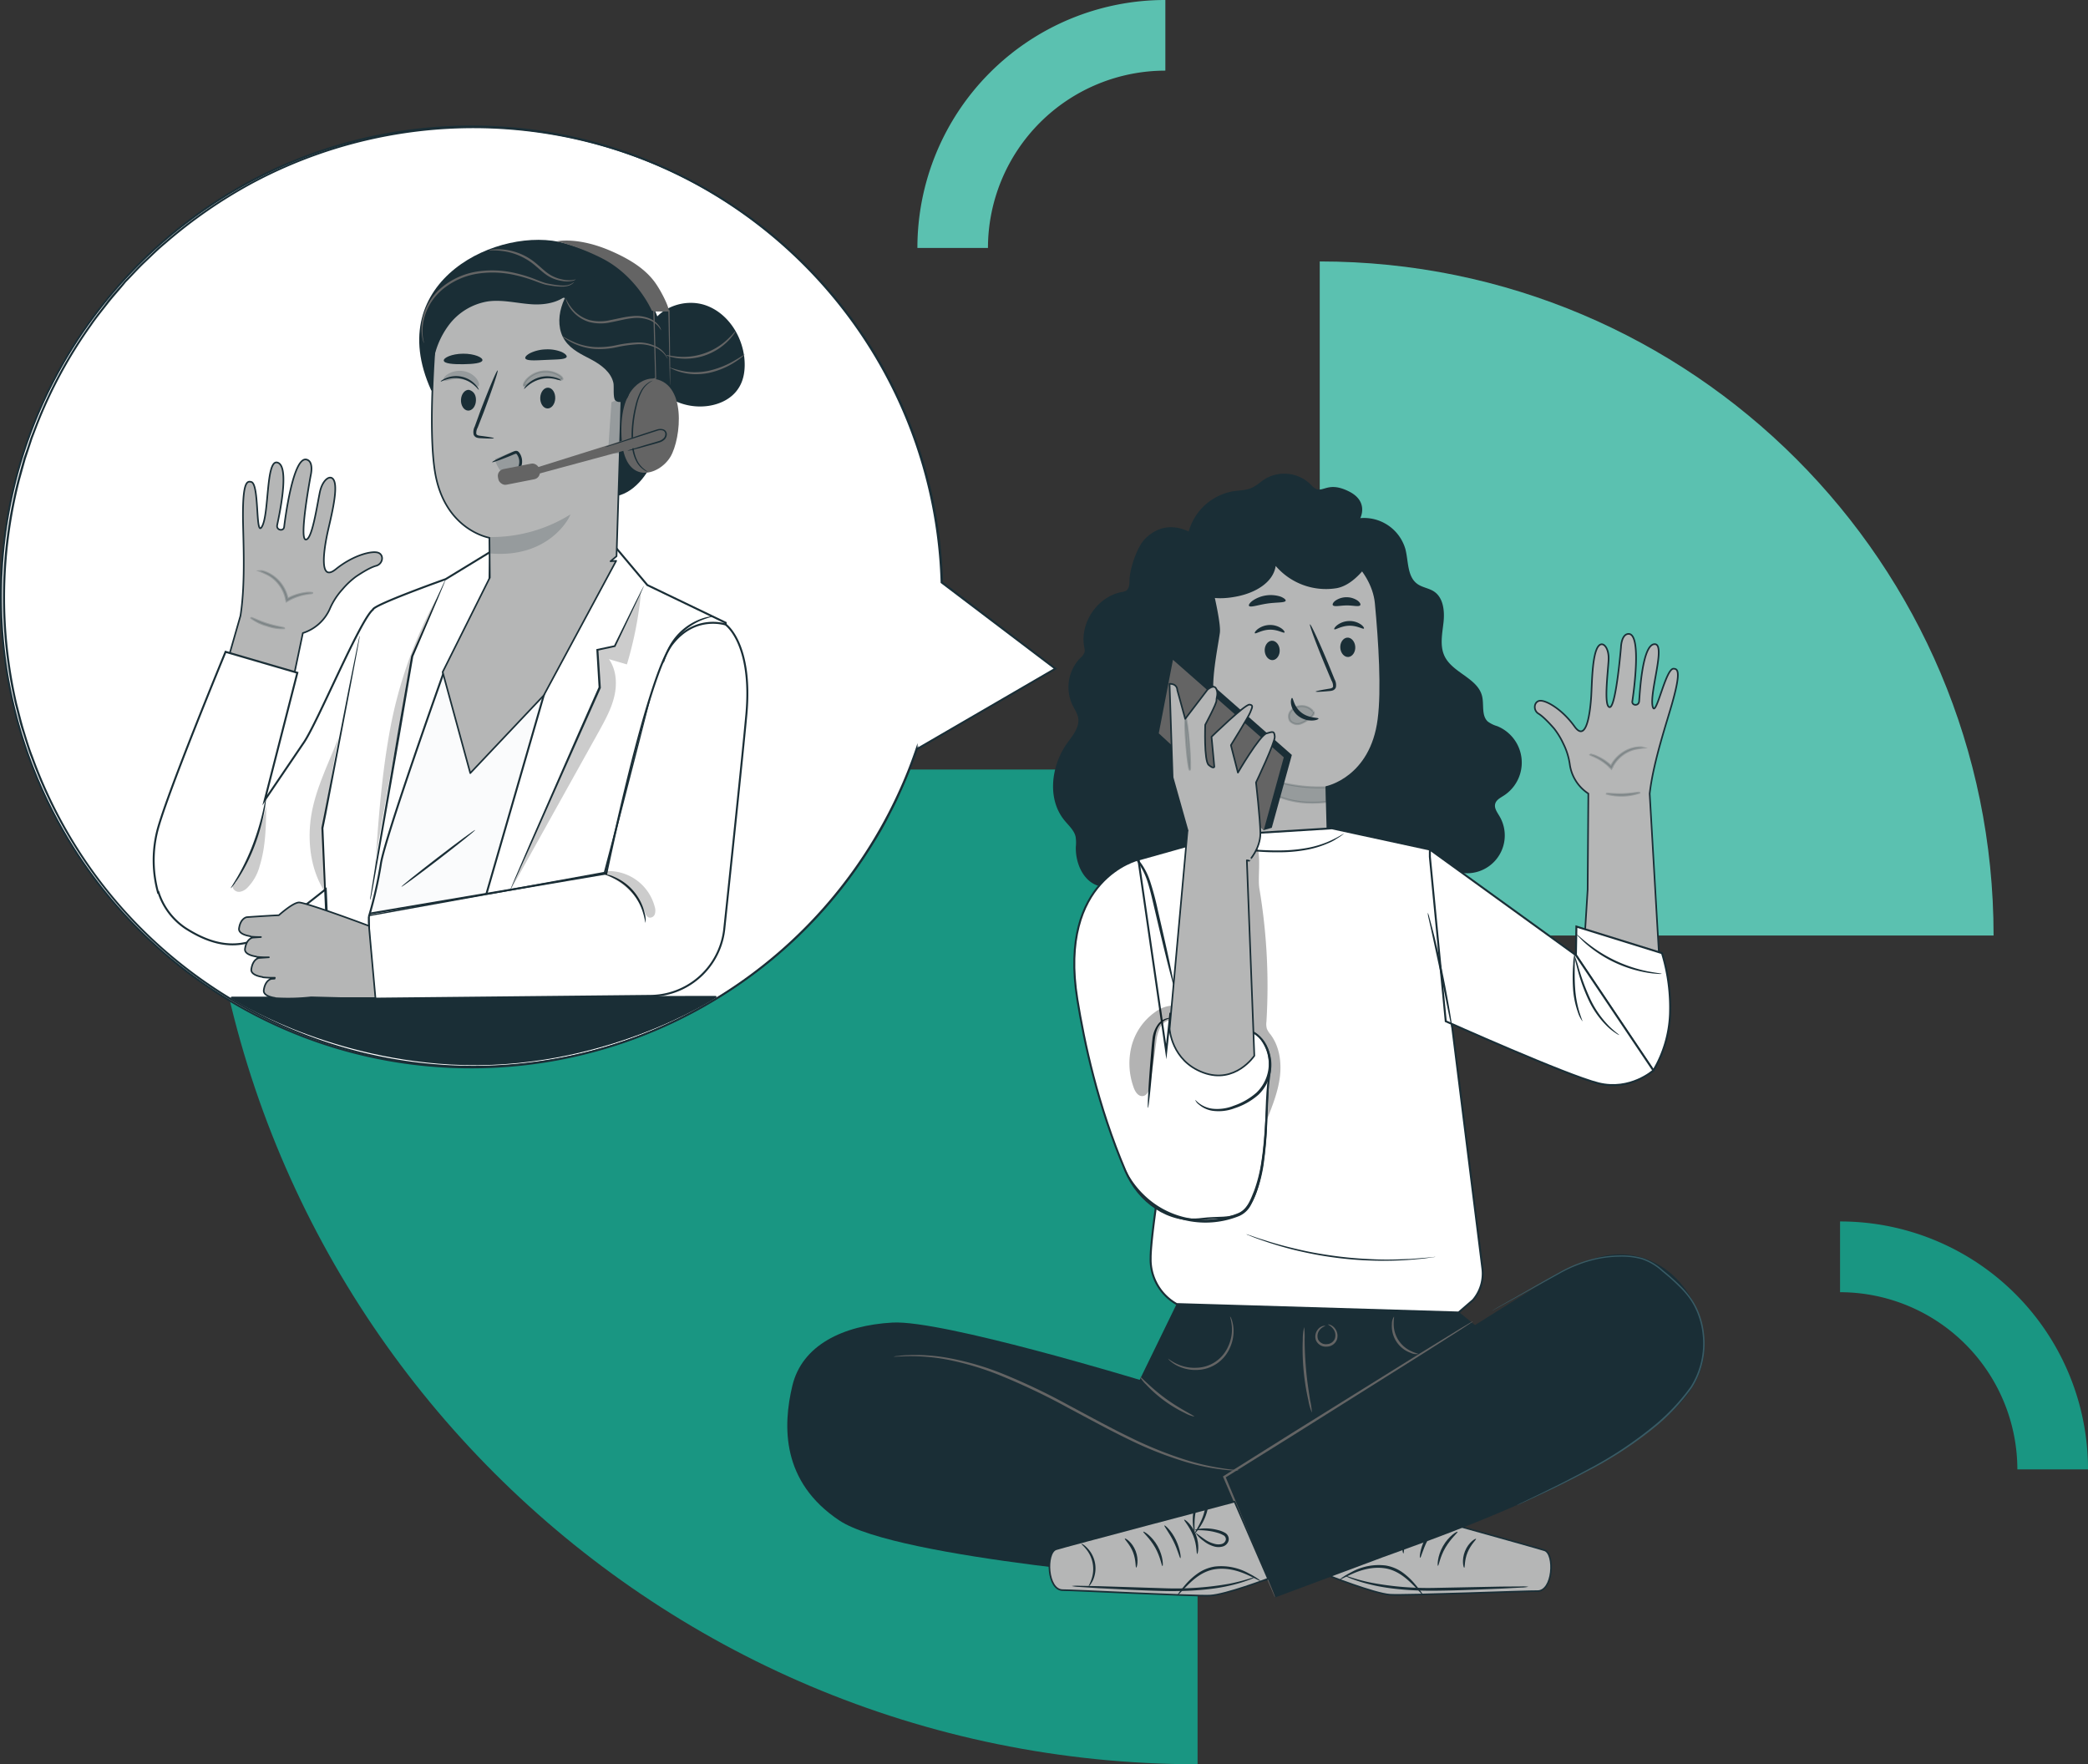 <svg xmlns="http://www.w3.org/2000/svg" id="Layer_1" data-name="Layer 1" viewBox="0 0 1080.5 912.95"><rect x="0" y="0" width="1080.5" height="912.95" fill="#333333" stroke="none"/><defs><style>.cls-1{fill:#5bc1b0;}.cls-2{fill:#199682;}.cls-3{fill:#b5b6b6;stroke-width:0.83px;}.cls-11,.cls-14,.cls-3,.cls-4,.cls-8{stroke:#1a2e36;}.cls-11,.cls-3{stroke-linecap:round;stroke-linejoin:round;}.cls-11,.cls-14,.cls-4,.cls-5{fill:#1a2e36;}.cls-14,.cls-4,.cls-8{stroke-miterlimit:10;}.cls-11,.cls-14,.cls-4,.cls-8{stroke-width:1.01px;}.cls-13,.cls-4{opacity:0.2;}.cls-4{isolation:isolate;}.cls-6{fill:#646464;}.cls-7{fill:#385b65;}.cls-8{fill:#fff;}.cls-9{opacity:0.3;}.cls-10{fill:#010101;}.cls-12{fill:#fafbfc;}</style></defs><path class="cls-1" d="M474.24,211.83A128.22,128.22,0,0,1,602.37,83.53h.18v36.55a91.85,91.85,0,0,0-91.8,91.75Z" transform="translate(0.5 -83.53)"></path><path class="cls-2" d="M619.22,996.47C334.9,996.47,104.48,766,104.48,481.74H619.22Z" transform="translate(0.5 -83.53)"></path><path class="cls-1" d="M682.44,218.82c192.58,0,348.7,156.17,348.7,348.8H682.44Z" transform="translate(0.5 -83.53)"></path><path class="cls-2" d="M951.7,715.59A128.21,128.21,0,0,1,1080,843.71v.18h-36.55A91.85,91.85,0,0,0,951.7,752.2Z" transform="translate(0.5 -83.53)"></path><path class="cls-3" d="M854.69,449c-1.64-7.09,6.73-31.58,1.32-32.13-6.89-.7-8,27.16-8.3,29.66s-3.85,2.14-3.52-.1c.5-3.23,5.08-34.74-1.87-34.88-3.85,0-4,7-4,7s-2.6,31.06-5.82,30.91-.93-17.81-.59-24.4c.32-6.31-2.91-9.92-5.18-7.26-3.41,4-3.4,20-3.82,26.3s-2.12,24.43-8.62,15.36-14.83-13.64-17.92-13.32-3.66,4.88-.75,6.67c2.41,1.45,5.74,5,8.14,7.76a39.82,39.82,0,0,1,4.69,7.7,34.8,34.8,0,0,1,3.42,11,21.63,21.63,0,0,0,9.57,14.91l-.36,49.76-1.54,24.62L858.26,582l-5.08-87.79c1.9-16.88,9.33-38.23,12-48.11,4.36-15.77,2.3-16.45.38-16.54C861.34,429.29,856.29,456,854.69,449Z" transform="translate(0.5 -83.53)"></path><path class="cls-4" d="M849.73,470.44a36.2,36.2,0,0,0-4.75.79,18,18,0,0,0-11.35,9.54l-.25.51-.38-.39a27.17,27.17,0,0,0-7.34-5.37c-2-1-3.37-1.45-3.32-1.54a11,11,0,0,1,3.54,1.08,24.32,24.32,0,0,1,7.69,5.26l-.62.11a17.55,17.55,0,0,1,1.94-3.22,18.72,18.72,0,0,1,5-4.48,17.37,17.37,0,0,1,5-2.06,14.82,14.82,0,0,1,3.57-.41A3.93,3.93,0,0,1,849.73,470.44Z" transform="translate(0.5 -83.53)"></path><path class="cls-4" d="M847.81,493.75a28.91,28.91,0,0,1-16.83.53c0-.23,3.8.35,8.43.19S847.75,493.5,847.81,493.75Z" transform="translate(0.5 -83.53)"></path><path class="cls-5" d="M613.66,363.93a29.08,29.08,0,0,1,23.82-26.16c3.3-.5,6.78-.46,9.83-1.83,2.5-1.12,4.5-3.09,6.82-4.56a19.44,19.44,0,0,1,24,3.25c5.55,6.14,7-3.05,19.47,3.22,10.37,5.2,5.82,13.79,5.82,13.79a22.31,22.31,0,0,1,23.34,16c1.64,6.32.88,14.22,6.19,18.05,2.57,1.86,6,2.18,8.62,3.92,4.91,3.26,5.56,10.17,4.92,16s-2,12.09.54,17.44c4.16,8.72,17.18,11.35,19.43,20.74,1.06,4.36-.43,9.94,2.91,13.08a15.45,15.45,0,0,0,4.9,2.41,20.35,20.35,0,0,1,3.34,36c-1.74,1.12-3.84,2.18-4.36,4.17-.63,2.23,1,4.36,2.17,6.37a19.56,19.56,0,0,1-26,27.29,30.62,30.62,0,0,1-16.91,15.54A18.63,18.63,0,0,1,722,549.69a21.34,21.34,0,0,1-7.65-4c-11-8.3-26.58-21.1-28.53-34.76" transform="translate(0.5 -83.53)"></path><path class="cls-3" d="M613.42,385.23l-.5-9.79,58.46-13.08c18.06-2.48,38.23,15.09,40,33.26,1.9,20.18,3.43,44.89,1.45,60.05-3.88,30.52-27,35.07-27,35.07l.8,30.13-67,2.9Z" transform="translate(0.5 -83.53)"></path><path class="cls-5" d="M700.82,418.14c.19,2.77-1.45,5.16-3.53,5.35s-4-1.9-4.21-4.66,1.45-5.16,3.53-5.35S700.62,415.38,700.82,418.14Z" transform="translate(0.5 -83.53)"></path><path class="cls-5" d="M705.31,408.77c-.46.52-3.49-1.57-7.67-1.45s-7.2,2.32-7.66,1.83c-.23-.22.23-1.15,1.54-2.17a10.66,10.66,0,0,1,6.1-2.09,10.31,10.31,0,0,1,6.12,1.77C705.08,407.62,705.5,408.54,705.31,408.77Z" transform="translate(0.5 -83.53)"></path><path class="cls-5" d="M661.71,419.76c.19,2.76-1.45,5.16-3.53,5.35s-4-1.91-4.21-4.67,1.45-5.16,3.53-5.35S661.52,417,661.71,419.76Z" transform="translate(0.5 -83.53)"></path><path class="cls-5" d="M664.2,410.82c-.47.52-3.49-1.57-7.68-1.45s-7.19,2.32-7.66,1.83c-.23-.22.24-1.15,1.54-2.17a10.69,10.69,0,0,1,6.11-2.09,10.33,10.33,0,0,1,6.12,1.77C664,409.69,664.43,410.66,664.2,410.82Z" transform="translate(0.5 -83.53)"></path><path class="cls-5" d="M680.34,441.4c0-.23,2.56-.77,6.76-1.46,1.06-.14,2.07-.39,2.23-1.11a5.51,5.51,0,0,0-.82-3.16l-3.36-8c-4.75-11.45-8.22-20.89-7.76-21.07s4.7,8.93,9.44,20.34l3.28,8.1a6.15,6.15,0,0,1,.68,4.18,2.67,2.67,0,0,1-1.71,1.62,7.37,7.37,0,0,1-1.8.3C683,441.54,680.37,441.64,680.34,441.4Z" transform="translate(0.5 -83.53)"></path><path class="cls-4" d="M685.82,490.88a80.34,80.34,0,0,1-42-9.6s10.9,20.93,42.14,17.18Z" transform="translate(0.5 -83.53)"></path><path class="cls-4" d="M678.89,451.54a7.54,7.54,0,0,0-6.84-2.58,6.84,6.84,0,0,0-4.68,2.7,4.35,4.35,0,0,0-.18,5,5.07,5.07,0,0,0,5.54,1.22,15.68,15.68,0,0,0,5.24-3.36,4.61,4.61,0,0,0,1.17-1.28,1.45,1.45,0,0,0,0-1.55" transform="translate(0.5 -83.53)"></path><path class="cls-5" d="M668.12,444.68c.68,0,.83,4.49,4.83,7.59s8.8,2.45,8.86,3.09c0,.28-1,.92-3.09,1a11.32,11.32,0,0,1-7.4-2.33,9.88,9.88,0,0,1-3.75-6.36C667.34,445.8,667.82,444.67,668.12,444.68Z" transform="translate(0.5 -83.53)"></path><path class="cls-5" d="M664.81,394.38c-.38,1.15-4.58.74-9.46,1.46s-8.83,2.2-9.51,1.2c-.3-.48.35-1.57,1.92-2.72a16.66,16.66,0,0,1,14.46-2.05C664,393,664.92,393.83,664.81,394.38Z" transform="translate(0.5 -83.53)"></path><path class="cls-5" d="M703.41,396.69c-.71,1-3.62.08-7.09.13s-6.38.85-7.1-.13c-.3-.48.12-1.45,1.38-2.38a10.26,10.26,0,0,1,11.43,0C703.28,395.25,703.71,396.23,703.41,396.69Z" transform="translate(0.5 -83.53)"></path><path class="cls-5" d="M716.47,358.47c-4.09,10.93-13.89,27.47-25.4,29.44a34.27,34.27,0,0,1-31.42-11.52c-1.34,8.72-10.68,13.78-19.32,15.62-6.1,1.31-12.57,1.69-18.47-.35s-11.09-6.83-12.32-13,6.78-21.66,12.86-23.12" transform="translate(0.5 -83.53)"></path><path class="cls-5" d="M633.18,519.85a23.88,23.88,0,0,1-16,22.41A16.94,16.94,0,0,1,585,551.18a20.21,20.21,0,0,0-2.83-5.55c-3.23-3.53-8.95-2.38-13.6-3.53-8.39-2.06-12.65-11.86-12.34-20.48a19.64,19.64,0,0,0-.12-5.08c-.75-3.41-3.63-5.82-5.81-8.54-9.07-11.08-6.86-28.29,1.45-39.93,2.78-3.88,6.35-8,5.73-12.73-.35-2.65-2-4.92-3.13-7.27a21.65,21.65,0,0,1,4.13-24,6.79,6.79,0,0,0,2.28-3.18,6.39,6.39,0,0,0-.19-2.5c-2.38-12.55,6.86-26.16,19.42-28.5a6.52,6.52,0,0,0,2.2-.66c1.87-1.15,1.74-3.84,1.84-6,.26-5.81,3.94-16.87,8.07-20.94,11.45-11.31,23.89-3.67,28.4,0,0,0,11.32,40.84,10.26,48.67s-5.35,27.48-2.49,36.07,7.83,26.16,4.87,34.34S633.18,519.85,633.18,519.85Z" transform="translate(0.5 -83.53)"></path><path class="cls-3" d="M706.74,860s88.52,24.51,92.08,25.76c5.33,1.87,4.43,21.42-3.87,21.12-3.92-.15-68,2.38-76.09,1.87s-32.53-10.17-32.53-10.17Z" transform="translate(0.5 -83.53)"></path><path class="cls-5" d="M743.61,893.82c.45,0,1-4.62,3.89-9.5s6.54-7.79,6.27-8.15-4.55,2.15-7.55,7.41S743.29,893.85,743.61,893.82Z" transform="translate(0.5 -83.53)"></path><path class="cls-5" d="M734.38,889.64c.44.07,1.34-4.11,3.69-8.72s5.15-7.86,4.83-8.17-3.71,2.6-6.15,7.5S734,889.61,734.38,889.64Z" transform="translate(0.5 -83.53)"></path><path class="cls-5" d="M725.72,887.36c.45,0,.1-4.45,2.06-9.36s5.13-8,4.83-8.29-4.15,2.4-6.21,7.75S725.37,887.44,725.72,887.36Z" transform="translate(0.5 -83.53)"></path><path class="cls-5" d="M727.3,875.88c.16,0,1-2.43,1-6.59A30.88,30.88,0,0,0,726,857.91a4.9,4.9,0,0,0-1.45-2.16,2.36,2.36,0,0,0-3,.14,4,4,0,0,0-1.18,2.5,16.67,16.67,0,0,0-.11,2.34,19.43,19.43,0,0,0,.55,4.36,26.31,26.31,0,0,0,2.72,6.77c2.06,3.59,3.85,5.44,4,5.34s-1.28-2.21-3-5.82a29,29,0,0,1-2.33-6.58,19.58,19.58,0,0,1-.42-4c0-1.37,0-3.07.82-3.72a.85.85,0,0,1,1.17-.1,3.73,3.73,0,0,1,1,1.54,33.32,33.32,0,0,1,1.33,3.91,35.27,35.27,0,0,1,1.18,6.92C727.46,873.33,727.05,875.85,727.3,875.88Z" transform="translate(0.5 -83.53)"></path><path class="cls-5" d="M727.19,875c0-.15-2.1-.9-5.72-.91a26.14,26.14,0,0,0-6.28.77,13.31,13.31,0,0,0-3.61,1.34,3.73,3.73,0,0,0-2,4,4.37,4.37,0,0,0,3.18,3.17,8.33,8.33,0,0,0,4,0,15.23,15.23,0,0,0,5.81-2.84,15.56,15.56,0,0,0,4.12-4c-.16-.19-1.83,1.26-4.73,3.19a15.49,15.49,0,0,1-5.43,2.36,7,7,0,0,1-3.29,0,3,3,0,0,1-2.15-2.11,2.28,2.28,0,0,1,1.31-2.47,13.62,13.62,0,0,1,3.21-1.25,30.14,30.14,0,0,1,6-1.05C725,874.86,727.14,875.22,727.19,875Z" transform="translate(0.5 -83.53)"></path><path class="cls-5" d="M757.21,894.77c.44,0,0-3.84,1.75-8s4.6-6.59,4.36-6.94-3.86,1.75-5.72,6.37S756.85,894.93,757.21,894.77Z" transform="translate(0.5 -83.53)"></path><path class="cls-5" d="M695.44,898.85a18.52,18.52,0,0,0,3.43,1.62,75.91,75.91,0,0,0,9.86,3c8.47,2.13,20.53,3.34,33.8,3.2s25.22-.76,33.89-1.09l10.27-.54a18.79,18.79,0,0,0,3.74-.41,18.29,18.29,0,0,0-3.77-.17l-10.28.07-33.86.67A158.09,158.09,0,0,1,709,902.5C700.49,900.76,695.55,898.58,695.44,898.85Z" transform="translate(0.5 -83.53)"></path><path class="cls-5" d="M692.83,900.87c.11.21,2.54-1.2,6.63-3s10.17-3.81,16.75-2.8,11.4,5.51,14.54,8.62,4.92,5.37,5.1,5.22-1.38-2.46-4.36-5.93a35.17,35.17,0,0,0-5.82-5.49,20.85,20.85,0,0,0-9.14-3.88,29.2,29.2,0,0,0-17.44,3.3C695,899,692.73,900.73,692.83,900.87Z" transform="translate(0.5 -83.53)"></path><path class="cls-5" d="M608.37,758.31l-19.11,39.25s-102.18-31.09-127.89-29.65-46.84,11.74-51.84,32.67-5.7,49.78,24.34,69.76,179.31,31.1,179.31,31.1h59.08L768.81,774.1l-15.55-12.62Z" transform="translate(0.5 -83.53)"></path><path class="cls-6" d="M640.51,844.51a10.48,10.48,0,0,1-1.94,0c-1.26-.1-3.15-.1-5.53-.43A114.88,114.88,0,0,1,613,840a192,192,0,0,1-28.24-11.05C574.44,824,563.42,818,551.84,811.81a339,339,0,0,0-33.43-16,149.22,149.22,0,0,0-28.79-8.75,101.67,101.67,0,0,0-20.23-1.76c-2.41,0-4.26.2-5.54.22a12.56,12.56,0,0,1-1.94,0,10.36,10.36,0,0,1,1.91-.28c1.27-.1,3.13-.44,5.54-.47a95.07,95.07,0,0,1,20.35,1.37,145.42,145.42,0,0,1,29.06,8.43,321.65,321.65,0,0,1,33.53,16c11.63,6.22,22.57,12.23,32.83,17.15a202.82,202.82,0,0,0,28,11.25,126.64,126.64,0,0,0,19.82,4.5c2.37.41,4.24.48,5.49.67A11.21,11.21,0,0,1,640.51,844.51Z" transform="translate(0.5 -83.53)"></path><path class="cls-5" d="M710.33,891.14c19-7.46,123.34-40.7,160.29-83.38,10.26-11.86,12.15-24.23,10.17-35.45-5.16-28.49-31.35-47.48-58.51-36.71-3.87,1.52-12.75,5-16.45,7C795.65,748,631.51,852.19,631.51,852.19s28.6,55.79,27.89,57.94Z" transform="translate(0.5 -83.53)"></path><path class="cls-6" d="M761.73,767.31a2.57,2.57,0,0,1-.45.35l-1.38.93-5.36,3.49-19.83,12.63L669.05,826l-35.66,22.25.23-.72,18.7,45,5.26,12.92,1.36,3.46a6.45,6.45,0,0,1,.4,1.22,7.09,7.09,0,0,1-.58-1.13l-1.45-3.39-5.57-12.79L632.54,848l-.2-.46.44-.28,35.62-22.37,65.86-41,20-12.3,5.48-3.28,1.46-.83A1.72,1.72,0,0,1,761.73,767.31Z" transform="translate(0.5 -83.53)"></path><path class="cls-6" d="M617.53,816.55a16.82,16.82,0,0,1-4.85-1.82A67.73,67.73,0,0,1,592.59,800a17.28,17.28,0,0,1-3.2-4.07c.29-.28,5.53,5.64,13.33,11.32S617.69,816.14,617.53,816.55Z" transform="translate(0.5 -83.53)"></path><path class="cls-6" d="M674.37,770.26a39.72,39.72,0,0,1,.25,6.54c0,4,.22,9.58.77,15.7s1.45,11.62,2.06,15.58a39.13,39.13,0,0,1,.93,6.46,28.65,28.65,0,0,1-1.81-6.29,121.33,121.33,0,0,1-2.91-31.45A28.25,28.25,0,0,1,674.37,770.26Z" transform="translate(0.5 -83.53)"></path><path class="cls-6" d="M686.61,768.91a2.39,2.39,0,0,1,1.28.17,5.77,5.77,0,0,1,2.71,2.29,6.23,6.23,0,0,1,.77,5.26,5.7,5.7,0,0,1-5.29,3.73,5.55,5.55,0,0,1-5.59-3.27,5.76,5.76,0,0,1,.73-5.27,5.11,5.11,0,0,1,2.9-2.13,2.22,2.22,0,0,1,1.3,0A6.09,6.09,0,0,0,682,772.3a5.07,5.07,0,0,0-.41,4.36,4.45,4.45,0,0,0,4.45,2.42,4.57,4.57,0,0,0,4.24-2.9,5.53,5.53,0,0,0-.43-4.36A7.67,7.67,0,0,0,686.61,768.91Z" transform="translate(0.5 -83.53)"></path><path class="cls-6" d="M636.09,764.78a5.55,5.55,0,0,1,.9,1.94,17.61,17.61,0,0,1,.86,5.81,20.66,20.66,0,0,1-1.91,8.47,19,19,0,0,1-17,11.42,20.69,20.69,0,0,1-8.56-1.45,17.44,17.44,0,0,1-5-2.91,6,6,0,0,1-1.45-1.55,22.78,22.78,0,0,0,6.8,3.68,21.13,21.13,0,0,0,8.2,1.1,18.34,18.34,0,0,0,16-10.74,21.25,21.25,0,0,0,2.07-8C637.19,767.67,635.81,764.84,636.09,764.78Z" transform="translate(0.5 -83.53)"></path><path class="cls-6" d="M733.46,784.17a6.81,6.81,0,0,1-3.88-.55,14.68,14.68,0,0,1-9.79-15,6.73,6.73,0,0,1,1.06-3.77c.2,0-.19,1.46-.15,3.8a15.41,15.41,0,0,0,9.23,14.12C732,783.79,733.49,784,733.46,784.17Z" transform="translate(0.5 -83.53)"></path><path class="cls-7" d="M784.52,862.32a5.36,5.36,0,0,1,.62-.34l1.88-.91,7.27-3.49c6.26-3.05,15.36-7.44,26.32-13.37A201.08,201.08,0,0,0,856.94,820a107.39,107.39,0,0,0,17.44-18.89,42,42,0,0,0,6.29-26.26,41,41,0,0,0-3.46-13.45,35.62,35.62,0,0,0-3.37-5.91,46.76,46.76,0,0,0-4.36-5.17,111.49,111.49,0,0,0-9.76-8.81,29.35,29.35,0,0,0-10.66-6.37,40.2,40.2,0,0,0-11.81-1.31A61.17,61.17,0,0,0,826,735.09a68.68,68.68,0,0,0-18.89,7.15l-25.89,14.32-7,3.86-1.85,1a4.21,4.21,0,0,1-.64.31,4.81,4.81,0,0,1,.6-.4l1.8-1.06,7-4c6.08-3.44,14.8-8.5,25.71-14.53a68.71,68.71,0,0,1,19.07-7.27,60.9,60.9,0,0,1,11.34-1.29,40.15,40.15,0,0,1,12,1.31A30.12,30.12,0,0,1,860.21,741a113.31,113.31,0,0,1,9.85,8.87,46.62,46.62,0,0,1,4.36,5.26,36.15,36.15,0,0,1,3.46,6,41.84,41.84,0,0,1,3.53,13.72A42.77,42.77,0,0,1,875,801.64a108.05,108.05,0,0,1-17.56,19.07,198.93,198.93,0,0,1-36.57,24.12c-11,5.82-20.14,10.18-26.46,13.08l-7.27,3.35-1.92.84A5.39,5.39,0,0,1,784.52,862.32Z" transform="translate(0.5 -83.53)"></path><path class="cls-3" d="M638.36,860.59S549.53,884,546,885.21c-5.35,1.81-4.71,21.36,3.6,21.16,3.93-.1,68,3.22,76.07,2.82s30-8.72,30-8.72Z" transform="translate(0.5 -83.53)"></path><path class="cls-5" d="M601.06,893.91c-.45,0-1-4.63-3.78-9.55s-6.43-7.87-6.16-8.22,4.52,2.21,7.46,7.5S601.43,894,601.06,893.91Z" transform="translate(0.5 -83.53)"></path><path class="cls-5" d="M610.34,889.84c-.44,0-1.28-4.12-3.58-8.72s-5-7.92-4.72-8.22,3.67,2.64,6,7.57S610.71,889.83,610.34,889.84Z" transform="translate(0.5 -83.53)"></path><path class="cls-5" d="M619,887.63c-.45,0,0-4.44-2-9.37s-5-8-4.72-8.34,4.11,2.45,6.11,7.82S619.38,887.76,619,887.63Z" transform="translate(0.5 -83.53)"></path><path class="cls-5" d="M617.6,876.18c-.16,0-.91-2.44-.87-6.6a30.68,30.68,0,0,1,1-7.26,29.44,29.44,0,0,1,1.37-4.1,4.82,4.82,0,0,1,1.45-2.15,2.35,2.35,0,0,1,3,.19,3.9,3.9,0,0,1,1.14,2.51,15.27,15.27,0,0,1,.09,2.34,19.48,19.48,0,0,1-.59,4.36,26.5,26.5,0,0,1-2.81,6.73c-2.11,3.56-3.92,5.38-4,5.27s1.31-2.19,3.12-5.81a28.92,28.92,0,0,0,2.4-6.55,19.65,19.65,0,0,0,.48-4c0-1.37,0-3.07-.77-3.72a.85.85,0,0,0-1.16-.12,3.75,3.75,0,0,0-1,1.54,32,32,0,0,0-1.45,3.9,35.06,35.06,0,0,0-1.25,6.9C617.47,873.64,617.84,876.14,617.6,876.18Z" transform="translate(0.5 -83.53)"></path><path class="cls-5" d="M617.72,875.28c0-.16,2.11-.87,5.73-.86a25.6,25.6,0,0,1,6.27.85,13.75,13.75,0,0,1,3.61,1.38,3.74,3.74,0,0,1,1.95,4.07,4.37,4.37,0,0,1-3.23,3.12,8.08,8.08,0,0,1-4,0,15.11,15.11,0,0,1-5.71-2.91,15.67,15.67,0,0,1-4.07-4.09c.16-.19,1.82,1.29,4.68,3.25a15.6,15.6,0,0,0,5.41,2.41,7,7,0,0,0,3.28,0,3,3,0,0,0,2.18-2.08,2.27,2.27,0,0,0-1.28-2.48,13.09,13.09,0,0,0-3.2-1.29,29.33,29.33,0,0,0-6-1.12C619.93,875.19,617.75,875.51,617.72,875.28Z" transform="translate(0.5 -83.53)"></path><path class="cls-5" d="M587.45,894.7c-.44,0,0-3.84-1.65-8s-4.53-6.64-4.24-7,3.82,1.79,5.62,6.44S587.78,894.86,587.45,894.7Z" transform="translate(0.5 -83.53)"></path><path class="cls-5" d="M649.15,899.55a18.1,18.1,0,0,1-3.44,1.57,77.16,77.16,0,0,1-9.88,2.91c-8.49,2-20.58,3.09-33.84,2.79s-25.21-1.06-33.87-1.46l-10.25-.66a19.71,19.71,0,0,1-3.75-.45,18.38,18.38,0,0,1,3.78-.14l10.27.21L602,905.39a158.77,158.77,0,0,0,33.58-2.32C644.1,901.4,649.07,899.27,649.15,899.55Z" transform="translate(0.5 -83.53)"></path><path class="cls-5" d="M651.73,901.6c-.12.2-2.53-1.25-6.6-3.08s-10.06-3.94-16.71-3S617,900.89,613.88,904s-5,5.31-5.16,5.15,1.46-2.44,4.36-5.81a34.78,34.78,0,0,1,5.95-5.42,20.88,20.88,0,0,1,9.2-3.77,29.28,29.28,0,0,1,17.44,3.52C649.65,899.7,651.84,901.45,651.73,901.6Z" transform="translate(0.5 -83.53)"></path><path class="cls-5" d="M562.9,904.33c-.16-.11.61-1.26,1.34-3.33a16.24,16.24,0,0,0-2.74-15.9c-1.36-1.7-2.48-2.54-2.37-2.68s1.46.48,3,2.13a15.1,15.1,0,0,1,2.91,16.79C564.05,903.34,563.07,904.42,562.9,904.33Z" transform="translate(0.5 -83.53)"></path><path class="cls-8" d="M634.29,515.5l-45.67,12.81,14.84,142.12s-8.53,50.74-8.53,64.08a26.5,26.5,0,0,0,13.49,23.83L754.3,762.7l7.46-6.45A21.07,21.07,0,0,0,766.63,740L739.5,523.15l-50.78-11Z" transform="translate(0.5 -83.53)"></path><path class="cls-5" d="M603.61,670.24a5.82,5.82,0,0,1-.28-1.07l-.61-3.11-2.11-11.47L594,616.7l-6.38-37.93-1.84-11.51-.45-3.14a6,6,0,0,1-.1-1.11,5.71,5.71,0,0,1,.28,1.08l.61,3.11,2.11,11.47,6.62,37.9,6.38,37.93L603.05,666l.46,3.14A5.74,5.74,0,0,1,603.61,670.24Z" transform="translate(0.5 -83.53)"></path><path class="cls-5" d="M695.11,514.72a16.3,16.3,0,0,1-2.11,1.67c-.7.49-1.63,1-2.66,1.69a23.54,23.54,0,0,1-3.73,1.86,49.56,49.56,0,0,1-10.36,3.22A76.22,76.22,0,0,1,663,524.54q-6.63.13-13.25-.4A76.31,76.31,0,0,1,639,522.68a32.08,32.08,0,0,1-6.95-2.32,19.82,19.82,0,0,1-1.75-1c-.39-.25-.58-.38-.56-.41s.87.39,2.44,1.06a36.48,36.48,0,0,0,6.93,2,85.15,85.15,0,0,0,10.68,1.22c4.06.26,8.52.45,13.19.35a81,81,0,0,0,13.08-1.3,51.73,51.73,0,0,0,10.27-3A61.4,61.4,0,0,0,695.11,514.72Z" transform="translate(0.5 -83.53)"></path><path class="cls-5" d="M742.29,733.88a4.38,4.38,0,0,1-1,.21l-2.91.4c-1.25.18-2.78.38-4.56.53s-3.81.39-6.06.51c-4.49.32-9.87.46-15.83.37a189.93,189.93,0,0,1-19.34-1.32,192.69,192.69,0,0,1-19.07-3.27c-5.82-1.28-11-2.73-15.29-4.1-2.17-.64-4.07-1.33-5.82-1.92s-3.13-1.11-4.36-1.58l-2.68-1.08a4.53,4.53,0,0,1-.92-.43,4.14,4.14,0,0,1,1,.28l2.75.93c1.19.42,2.63.93,4.36,1.45s3.62,1.19,5.81,1.8c4.36,1.29,9.49,2.63,15.29,3.91s12.24,2.35,19.06,3.2S706,735,712,735.22s11.3,0,15.77-.19c2.26,0,4.28-.26,6-.38s3.31-.26,4.56-.37l2.91-.27A5.2,5.2,0,0,1,742.29,733.88Z" transform="translate(0.5 -83.53)"></path><path class="cls-5" d="M759.2,612.05a10.58,10.58,0,0,1-.7-2c-.39-1.28-.93-3.15-1.55-5.48-1.26-4.63-2.91-11.08-4.48-18.25s-2.9-13.69-3.67-18.43c-.41-2.37-.73-4.36-.9-5.62a9.72,9.72,0,0,1-.21-2.08,10,10,0,0,1,.54,2l1.18,5.57c1,4.7,2.32,11.2,3.91,18.35s3.12,13.6,4.23,18.28l1.29,5.54A9.85,9.85,0,0,1,759.2,612.05Z" transform="translate(0.5 -83.53)"></path><g class="cls-9"><path class="cls-10" d="M650.2,522c1.83,6.35.13,15.61,1,21.29a303.7,303.7,0,0,1,3.66,68.87,9.26,9.26,0,0,0,.23,3.74,11.27,11.27,0,0,0,1.85,2.9c4.62,6.12,5.81,14.28,4.88,21.89s-3.78,14.83-6.61,22c-.16-6.14.16-15.32.65-21.44.11-1.22.73-.44.76-1.66.2-7.35-1-14.18-6.19-19.43a15.77,15.77,0,0,1-2.91-3.3,11.06,11.06,0,0,1-1-3.92q-4.75-38.55-6.5-77.38a6.23,6.23,0,0,1,.85-4.23,11.32,11.32,0,0,1,2.9-1.94c2-1.31,3.21-3.61,5.35-4.63" transform="translate(0.5 -83.53)"></path></g><path class="cls-8" d="M588.59,528.31S546.9,538.13,557,600.64c3.56,22,10.39,54.63,24.88,88.76,6.83,16.09,22.31,27.15,39.64,24.88,7.57-1,15.07.22,20.13-2.91,7.68-4.63,11-20.35,12.48-37.15,1-11.49.57-23.47,2.09-33.28,2.49-16-4.87-23.56-14.25-25.43l-36.86-7.36L603,627.66Z" transform="translate(0.5 -83.53)"></path><path class="cls-5" d="M618,652.71c.1-.08.69.76,2.12,1.82a14.61,14.61,0,0,0,6.89,2.73,22.86,22.86,0,0,0,10.91-1.55,34.86,34.86,0,0,0,11.79-6.79,20.81,20.81,0,0,0,6.12-11.79,20.42,20.42,0,0,0-1.31-10.87c-2.5-5.93-6.12-8.27-5.81-8.47a7.44,7.44,0,0,1,2.29,1.69,20.12,20.12,0,0,1,4.52,6.36,20.7,20.7,0,0,1,1.7,11.48A21.67,21.67,0,0,1,650.74,650a34.76,34.76,0,0,1-12.34,7,23.11,23.11,0,0,1-11.53,1.31,14.24,14.24,0,0,1-7.09-3.32A5.52,5.52,0,0,1,618,652.71Z" transform="translate(0.5 -83.53)"></path><path class="cls-5" d="M579.66,683.89c.13,0,.78,2,2.5,5.35A47.63,47.63,0,0,0,591.65,702,45,45,0,0,0,612,713.29a45.61,45.61,0,0,0,28.24-2c4.72-1.92,6.43-7.16,8.23-11.54A76,76,0,0,0,652,686.24c1.46-8.82,1.85-16.93,2.36-23.72l1.18-16.08.39-4.36a6,6,0,0,1,.23-1.46,5.67,5.67,0,0,1,0,1.54l-.12,4.36-.71,16.12a214.64,214.64,0,0,1-2,23.89,75.35,75.35,0,0,1-3.5,13.81,50,50,0,0,1-3.11,6.93,12.43,12.43,0,0,1-5.81,5.45,46.51,46.51,0,0,1-29.19,2,45.87,45.87,0,0,1-30.08-25.12,33.47,33.47,0,0,1-1.6-4.1A6,6,0,0,1,579.66,683.89Z" transform="translate(0.5 -83.53)"></path><path class="cls-5" d="M593.59,656.81c-.2,0-.16-2.9.09-7.51s.68-11,1.26-18c.31-3.53.54-6.86.92-9.94a15.61,15.61,0,0,1,2.91-7.85,8.38,8.38,0,0,1,4.72-3.08,3.9,3.9,0,0,1,2.06,0,5.54,5.54,0,0,0-1.91.48,8.42,8.42,0,0,0-4.23,3.27c-2.74,3.62-2.42,10.29-3.11,17.28s-1.18,13.41-1.69,18S593.74,656.83,593.59,656.81Z" transform="translate(0.5 -83.53)"></path><path class="cls-5" d="M606.56,590.41c-.38-2-1-4.84-1.72-8.36-1.45-7-3.69-16.75-6.17-27.47q-1.6-7.61-4-15a34.88,34.88,0,0,0-6.11-11.23l-.81.65a35.85,35.85,0,0,1,5.64,11c1.45,4.46,2.54,9.59,3.81,14.94,2.5,10.71,4.84,20.35,6.59,27.37.89,3.48,1.63,6.3,2.17,8.25a13,13,0,0,0,1,3A13.09,13.09,0,0,0,606.56,590.41Z" transform="translate(0.5 -83.53)"></path><g class="cls-9"><path class="cls-10" d="M606.94,603.85a16.34,16.34,0,0,0-9.39,3.17,31.25,31.25,0,0,0-12.42,17.57,36.54,36.54,0,0,0,1,21.63c.76,2.15,2.24,4.59,4.52,4.5,2.69-.1,3.77-3.46,4.15-6.12l3.09-22.1a20.67,20.67,0,0,1,2-7.27,7,7,0,0,1,6.08-3.86l.68-7.87" transform="translate(0.5 -83.53)"></path></g><path class="cls-8" d="M855.09,637.48a61.82,61.82,0,0,0,8.62-28.93,96.67,96.67,0,0,0-4.15-31.8L815.26,563,815,577.79Z" transform="translate(0.5 -83.53)"></path><path class="cls-8" d="M815,577.79l-75.57-54.66v3.8L747.65,612s62.49,28,79,32.11,28.44-6.66,28.44-6.66Z" transform="translate(0.5 -83.53)"></path><path class="cls-5" d="M837.45,619.13a6,6,0,0,1-1.71-.9,30.33,30.33,0,0,1-4.16-3.24,46.53,46.53,0,0,1-10.09-14.1,92.19,92.19,0,0,1-5.81-16.35c-.57-2.14-1-3.88-1.24-5.1a6.85,6.85,0,0,1-.29-1.91,51,51,0,0,1,2.27,6.79,118.28,118.28,0,0,0,6,16.09,51.57,51.57,0,0,0,9.65,14C835.21,617.53,837.55,619,837.45,619.13Z" transform="translate(0.5 -83.53)"></path><path class="cls-5" d="M859.4,587.46a7.22,7.22,0,0,1-2,0,47,47,0,0,1-5.29-.58,64.76,64.76,0,0,1-31.56-14.68,44.62,44.62,0,0,1-3.85-3.68,6.61,6.61,0,0,1-1.24-1.45c.13-.13,2.09,1.83,5.6,4.59a73.4,73.4,0,0,0,31.21,14.53C856.65,587,859.41,587.27,859.4,587.46Z" transform="translate(0.5 -83.53)"></path><path class="cls-5" d="M818.38,612a15.83,15.83,0,0,1-2.35-4.68,45.28,45.28,0,0,1-2.52-12.4,88.76,88.76,0,0,1,.11-12.63,23.25,23.25,0,0,1,.65-5.18,26.68,26.68,0,0,1,.12,5.21c0,3.22-.13,7.65.21,12.52a55.23,55.23,0,0,0,2.16,12.23C817.69,610.15,818.54,612,818.38,612Z" transform="translate(0.5 -83.53)"></path><path class="cls-5" d="M738.35,555.82a10.48,10.48,0,0,1,.78,2.31c.44,1.45,1,3.71,1.73,6.42,1.45,5.44,3.17,13,4.93,21.37s3.14,16,4.05,21.54c.45,2.76.8,5,1,6.57a10.5,10.5,0,0,1,.2,2.44,10.74,10.74,0,0,1-.62-2.37l-1.34-6.51-4.36-21.47-4.6-21.41-1.46-6.49A10.8,10.8,0,0,1,738.35,555.82Z" transform="translate(0.5 -83.53)"></path><polygon class="cls-5" points="611.13 340.19 668.51 390.66 658.12 428.35 653.96 429.58 603.81 378.23 606.98 341.42 611.13 340.19"></polygon><polygon class="cls-6" points="606.98 341.42 664.34 391.89 653.96 429.58 599.64 379.47 606.98 341.42"></polygon><path class="cls-3" d="M651.73,514.75c-.13-7.72-2.27-26.31-2.27-26.31s10-21,9.71-23.77-.71-2.75-4.29-1.63-14.78,20.29-14.78,20.29l-3.63-14.19s9.24-14.89,10-17,2-3.8-.37-4-19.66,16.65-19.66,16.65l1.45,15.53s-.35,1.24-2.9-.94-1.81-20.8-1.81-20.8,5.92-11,5.82-12.57,1.07-3.32-.09-6-4.56.41-4.56.41l-11.53,15.1-4.1-14.94s.18-3.18-4-3.21l1.59,48.47,7.78,27.61H614l-9.26,102.47s.9,16.54,17.44,22.65,26.41-8.72,26.41-8.72L644.72,528.7l1.18.23S651.73,522.67,651.73,514.75Z" transform="translate(0.5 -83.53)"></path><path class="cls-4" d="M615.16,481.87c-.41,0-1.21-5.88-1.79-13.25s-.72-13.34-.32-13.37,1.21,5.91,1.79,13.25S615.57,481.87,615.16,481.87Z" transform="translate(0.5 -83.53)"></path><path class="cls-8" d="M545.63,429.55l-58.87-44.64C482.6,250.52,370.3,145,235.92,149.11S-4,265.56.12,399.94,116.58,639.9,251,635.74A243.42,243.42,0,0,0,473.79,471.15v.13Z" transform="translate(0.5 -83.53)"></path><path class="cls-5" d="M546.16,429.41l-71.74,41.93-.39.23V471l.46.08A252.48,252.48,0,0,1,465,494.78c-1.8,4.16-4,8.27-6.19,12.56s-4.67,8.54-7.38,12.81a240.26,240.26,0,0,1-42.3,51.42,245.22,245.22,0,0,1-64.83,42.86,241.81,241.81,0,0,1-85,21,245,245,0,0,1-95.39-13.24A241.74,241.74,0,0,1,75.55,567.8a244.2,244.2,0,0,1-60-92.32c-1.76-4.36-3-9-4.5-13.55s-2.5-9.23-3.72-13.86A246.72,246.72,0,0,1,8.74,331.42l2-7.26,1-3.61L13,317l2.36-7.08L18,303.11a238.62,238.62,0,0,1,27.9-51.59c2.71-4,5.82-7.76,8.72-11.63s6.23-7.27,9.32-11c3.34-3.43,6.51-7,10-10.28S80.68,212,84.34,209a249.49,249.49,0,0,1,45.93-31.64,243.38,243.38,0,0,1,274.8,32.2,254.46,254.46,0,0,1,28.19,29.33l6,7.72c2,2.53,3.7,5.23,5.55,7.8l2.69,3.88,2.51,3.94c1.69,2.6,3.27,5.24,4.79,7.88a242.6,242.6,0,0,1,30.7,89.67c1.17,8.88,1.76,17.25,2,25l-.09-.18,58.75,44.83-59-44.53h-.09v-.12c-.3-7.76-.93-16.1-2.1-25a242.73,242.73,0,0,0-30.89-89.38c-1.45-2.63-3.08-5.25-4.78-7.85l-2.5-3.92-2.69-3.87c-1.84-2.56-3.54-5.26-5.54-7.77l-5.95-7.69a252.06,252.06,0,0,0-28.14-29.2,242.5,242.5,0,0,0-273.77-31.9A249,249,0,0,0,85,209.79c-3.65,3-7,6.37-10.41,9.59s-6.58,6.83-9.91,10.18c-3,3.79-6.28,7.25-9.24,11.06s-6,7.51-8.72,11.52A238,238,0,0,0,18.94,303.5l-2.62,6.88L14,317.43,12.81,321l-1,3.57-2,7.18A245.32,245.32,0,0,0,8.39,447.84c1.22,4.62,2.31,9.25,3.7,13.79s2.74,9.08,4.48,13.47C62.21,601,201.29,666.11,327.22,620.46A242.54,242.54,0,0,0,451,519.82c2.72-4.26,5-8.6,7.4-12.77s4.36-8.38,6.21-12.52a254,254,0,0,0,9.53-23.63l.59-1.63-.13,1.73v.13l-.36-.21Z" transform="translate(0.5 -83.53)"></path><path class="cls-11" d="M119.42,599.78l250.36-.4s-59.08,38.92-137.2,34.5C166.06,630.11,119.42,599.78,119.42,599.78Z" transform="translate(0.5 -83.53)"></path><path class="cls-12" d="M228.57,431.27l14.29,52.32L295,413.13,282.74,597.89H208.27l-21.72,1.05s3.23-29.07,4.55-45.56c.25-3.13,1.33-21.45,6.62-38.72C208.82,478.33,228.57,431.27,228.57,431.27Z" transform="translate(0.5 -83.53)"></path><ellipse class="cls-5" cx="226.3" cy="527.71" rx="24.13" ry="0.54" transform="translate(-274.42 164.07) rotate(-37.59)"></ellipse><polygon class="cls-8" points="375.54 322.26 334.98 302.75 319.08 283.84 296.57 307.24 236.91 513.8 339.23 513.8 352.35 478.36 375.54 341.49 375.54 322.26"></polygon><path class="cls-8" d="M192.47,600.31l-2.75-43.84,123.54-20.94s21.11-102,34.12-118.75c12-15.44,27.62-10.07,27.62-10.07s14.09,9.66,10.72,46.66c-1.76,19.38-8.85,86.56-11.42,110.84a38.73,38.73,0,0,1-5.63,16.37h0a38.72,38.72,0,0,1-32.89,18.29Z" transform="translate(0.5 -83.53)"></path><path class="cls-5" d="M333.56,561c-.17,0-.35-1.94-1.25-4.94A29.32,29.32,0,0,0,317.06,538c-2.8-1.45-4.7-1.89-4.66-2.06a13.25,13.25,0,0,1,5,1.36,27.06,27.06,0,0,1,15.67,18.58A13.14,13.14,0,0,1,333.56,561Z" transform="translate(0.5 -83.53)"></path><g class="cls-13"><path class="cls-10" d="M331.29,389.25a192.84,192.84,0,0,1-7.37,38.09l-9.3-2.73c3.83,5.47,4.29,12.73,2.78,19.21s-4.8,12.42-8,18.24l-46.13,82.85,46.51-105.62-1.21-19.52,8.93-1.84Z" transform="translate(0.5 -83.53)"></path></g><g class="cls-13"><path class="cls-10" d="M313,534.31a24.72,24.72,0,0,1,25.27,18.3,6.34,6.34,0,0,1,.07,4,2.62,2.62,0,0,1-3.22,1.65,4.14,4.14,0,0,1-1.82-2.4,37.45,37.45,0,0,0-21.5-20" transform="translate(0.5 -83.53)"></path></g><path class="cls-5" d="M263.58,544a10.53,10.53,0,0,1,.63-1.7l2-4.78L273.73,520l25.2-57.5,10.34-23.38v.25l-1.16-19.54v-.4l.39-.09,9-1.89-.29.23,11.14-22.55,3.13-6.18.84-1.6a2.22,2.22,0,0,1,.34-.52,2.39,2.39,0,0,1-.22.58l-.73,1.66-2.91,6.27L318,418.1l-.09.19h-.2l-8.94,1.95.37-.48,1.26,19.52v.24L299.93,463l-25.49,57.35-7.85,17.34-2.18,4.69A10.54,10.54,0,0,1,263.58,544Z" transform="translate(0.5 -83.53)"></path><path class="cls-5" d="M192.47,598.87a3.57,3.57,0,0,1-.1-.73l-.19-2.14-.6-8.24-2-30.31v-.35h.35l89.41-16.42,33-6-.4.38,18-68.54,5.35-19.94,1.45-5.34.41-1.36a1.77,1.77,0,0,1,.18-.45,2,2,0,0,1-.08.48l-.32,1.45-1.3,5.38-5.06,19.86-17.68,68.64-.08.32h-.34l-33,6L190,557.72l.32-.4L192,587.66l.39,8.26.09,2.22A4.45,4.45,0,0,1,192.47,598.87Z" transform="translate(0.5 -83.53)"></path><path class="cls-5" d="M368.82,402.38c0,.2-2.07.5-5.23,1.68a33.42,33.42,0,0,0-18.66,17.44c-1.39,3.08-1.84,5.15-2,5.1s0-.54.16-1.45a21.12,21.12,0,0,1,1.14-3.91,30.8,30.8,0,0,1,19.13-17.85,21,21,0,0,1,4-.88A3.81,3.81,0,0,1,368.82,402.38Z" transform="translate(0.5 -83.53)"></path><path class="cls-3" d="M135.13,355.9c3.67-6.76,2-34,7.69-33.07,7.27,1.24.56,29.9.1,32.51s3.33,3.26,3.61.89c.41-3.41,4.61-36.77,11.63-34.88,3.92,1,2.12,8.21,2.12,8.21s-6.05,32.31-2.69,33.14,6-17.88,7.47-24.71c1.45-6.49,5.68-9.3,7.27-5.81,2.35,5-2.17,21.3-3.52,27.84s-4.71,25.45,4.45,18.06,18.89-9.71,22-8.52,2.38,5.81-1.15,6.77c-2.9.76-7.26,3.45-10.46,5.61a42,42,0,0,0-6.93,6.53,36.54,36.54,0,0,0-6.56,10.17,22.78,22.78,0,0,1-13.94,12.47h0l-5.34,25.48-34.67-7.43,7.73-27c2.81-17.7,1.27-41.51,1.28-52.32,0-17.27,2.29-17.44,4.28-16.93C133.9,333.92,131.56,362.48,135.13,355.9Z" transform="translate(0.5 -83.53)"></path><path class="cls-4" d="M134.16,379.06a41.06,41.06,0,0,1,4.61,2.15,19,19,0,0,1,8.86,12.9l.12.59.49-.29a28.74,28.74,0,0,1,9-3.4c2.36-.47,3.83-.51,3.82-.64a11.67,11.67,0,0,0-3.91.09,25.6,25.6,0,0,0-9.3,3.2l.61.3a19.75,19.75,0,0,0-1.08-3.84,19.31,19.31,0,0,0-3.81-6,18.66,18.66,0,0,0-4.5-3.5,16.2,16.2,0,0,0-3.53-1.45A4.24,4.24,0,0,0,134.16,379.06Z" transform="translate(0.5 -83.53)"></path><path class="cls-4" d="M129.54,403.32a23.54,23.54,0,0,0,8.09,3.91,23.38,23.38,0,0,0,8.88,1.38c0-.25-3.95-.71-8.63-2.18S129.67,403.09,129.54,403.32Z" transform="translate(0.5 -83.53)"></path><path class="cls-8" d="M230.13,383.21S192.47,396.59,192.47,399h0c-6.64,5.22-28.79,58.76-35.84,68.89L136.49,497.6h0l16.88-65.94-37.14-10.83S84.5,497.54,80.63,514.6a62.77,62.77,0,0,0,.6,30.6l.2-.18a35.34,35.34,0,0,0,13.93,18.73c15.75,10.18,30.52,12,45.52.89,8.53-6.31,18.26-13.91,27.2-21L170.42,599H191c0-3.11-.63-41.06-.63-41.06a213.58,213.58,0,0,0,6.22-27.36c1.86-13.09,32.44-98.83,32.44-98.83L252.71,386l.55-16.91Z" transform="translate(0.5 -83.53)"></path><path class="cls-5" d="M170,598.46a10.05,10.05,0,0,1-.18-1.73l-.3-5-.95-18.33L165.83,512v-.13l1.45-7.19L180,439.58l4-19.72,1.13-5.35.32-1.45a1.59,1.59,0,0,1,.14-.47,1.4,1.4,0,0,1,0,.5l-.21,1.45-.95,5.39-3.72,19.8L168.3,504.94l-1.45,7.19V512l2.48,61.43.61,18.37.12,5A11.78,11.78,0,0,1,170,598.46Z" transform="translate(0.5 -83.53)"></path><path class="cls-5" d="M191,549.31a10.05,10.05,0,0,1,.18-1.73l.76-4.94,2.91-18.15L205,464.69,212.31,423h0L225,394.16l3.8-8.21,1-2.1a3,3,0,0,1,.39-.7,3.28,3.28,0,0,1-.24.75l-.86,2.17-3.39,8.15-12.32,28.95v-.1l-7.14,41.77-10.48,59.75-3.28,18.12-.95,4.91A10.94,10.94,0,0,1,191,549.31Z" transform="translate(0.5 -83.53)"></path><path class="cls-5" d="M118.93,543.16c-.15-.1,1.45-2.41,3.72-6.34a114.89,114.89,0,0,0,7.56-16,136.79,136.79,0,0,0,5.19-16.9c1-4.36,1.52-7.18,1.7-7.17a7,7,0,0,1-.11,2c-.13,1.27-.4,3.1-.84,5.34a103.08,103.08,0,0,1-4.91,17.13,91.8,91.8,0,0,1-7.91,16,54,54,0,0,1-3.08,4.44A7.1,7.1,0,0,1,118.93,543.16Z" transform="translate(0.5 -83.53)"></path><g class="cls-13"><path class="cls-10" d="M121.76,540.11a2.3,2.3,0,0,0-1.75,2.73,3,3,0,0,0,.17.5,3.45,3.45,0,0,0,3.59,1.64,7.18,7.18,0,0,0,3.66-2,25.08,25.08,0,0,0,6.4-11.17c3.18-10.07,3.32-20.82,3.46-31.39a128.87,128.87,0,0,1-15.42,39.08" transform="translate(0.5 -83.53)"></path></g><g class="cls-13"><path class="cls-10" d="M167.49,545c-6.37-10.17-8.43-22-7.59-33.89,1.12-16.09,8.95-30.81,14.78-45.85-3.36,15.81-5.28,31.5-8.33,46.72,0,0,1.63,22.6,1.67,32.63" transform="translate(0.5 -83.53)"></path></g><g class="cls-13"><path class="cls-10" d="M193.46,534.94c1.63-24.09,3.27-48.24,7.53-72a229.71,229.71,0,0,1,24.24-69.5c-3,9.55-12.37,29.59-12.37,29.59s-13.5,71.21-19.34,107" transform="translate(0.5 -83.53)"></path></g><path class="cls-3" d="M190.42,562.64,193.79,600H176.16l-15.66-.4a109.35,109.35,0,0,1-17.91.48c-.49,0-.8-.11-.83-.18a14.38,14.38,0,0,1-2.72-.66H139c-1.6-.58-3.24-1.61-3-3.37.77-5.36,4-5.81,4-5.81l1.59-.12.13-.47a46.7,46.7,0,0,1-5.53-.17c-.5,0-.8-.12-.83-.19s-6.25-.74-5.81-4.05c.77-5.37,3.95-5.82,3.95-5.82l5.14-.35a49.93,49.93,0,0,1-5.72-.17c-.5,0-.8-.12-.83-.19s-6.25-.74-5.81-4c.77-5.37,4-5.82,4-5.82l4.26-.29c-2,0-3.69-.07-4.64-.17A1.25,1.25,0,0,1,129,568c0-.07-6.25-.74-5.81-4.06.77-5.34,4-5.81,4-5.81s9.84-.7,16.6-1c0,0,7.66-6.92,10.68-6.6,4.51.48,30.74,10.17,30.74,10.17Z" transform="translate(0.5 -83.53)"></path><path class="cls-5" d="M335.68,253.29c4.36-10.78,18.46-15.68,29.4-11.63s18.24,15.25,19.57,26.82c.63,5.7,0,11.77-3.35,16.48-3.44,5-9.34,7.77-15.32,8.62a30.53,30.53,0,0,1-32.25-42.35" transform="translate(0.5 -83.53)"></path><path class="cls-6" d="M380.21,254.73a8.2,8.2,0,0,1-.78,1.45,26.43,26.43,0,0,1-2.81,3.43,31.19,31.19,0,0,1-26.84,9.22,27,27,0,0,1-4.36-1,4.29,4.29,0,0,1-1.45-.64c0-.18,2.25.52,5.91.86a33.33,33.33,0,0,0,26.16-9C378.74,256.53,380.05,254.61,380.21,254.73Z" transform="translate(0.5 -83.53)"></path><path class="cls-6" d="M384.86,267a8.37,8.37,0,0,1-1.19,1.14,38.76,38.76,0,0,1-3.63,2.61,41.08,41.08,0,0,1-13.63,5.73,33.45,33.45,0,0,1-8.17.65,29.55,29.55,0,0,1-6.6-1.09,25,25,0,0,1-4.21-1.56,6.54,6.54,0,0,1-1.46-.82c0-.06,2.21.8,5.82,1.64a33.31,33.31,0,0,0,6.45.83,35.53,35.53,0,0,0,7.9-.71,46.88,46.88,0,0,0,13.46-5.32C382.86,268.23,384.75,266.88,384.86,267Z" transform="translate(0.5 -83.53)"></path><path class="cls-5" d="M222.63,285.48c-25.89-56.94,35.68-85.54,69.28-76.05,31.56,8.92,45,24.71,50.23,45.75s4.94,44-3.33,64.14c-4.09,9.92-11.44,20-22.09,21.24" transform="translate(0.5 -83.53)"></path><path class="cls-3" d="M322.22,253.47a10.72,10.72,0,0,0-9.59-10.89l-56.94-14.39c-18.24-1.93-30.36,20.54-31.51,38.83-1.28,20.35-2.05,45.22.36,60.39,4.84,30.52,28.23,34.4,28.23,34.4s.09,8.58.2,20.6l-24.4,48.87,14.29,52.32,38-40.2,37.5-69.66-2.91.22,3.1-2.61Z" transform="translate(0.5 -83.53)"></path><path class="cls-5" d="M238.05,290.37c-.15,2.9,1.45,5.49,3.6,5.63s4-2.13,4.14-5.1c.28-5.64-4.69-5.72-3.6-5.64C240.05,285.12,238.19,287.4,238.05,290.37Z" transform="translate(0.5 -83.53)"></path><path class="cls-5" d="M279.07,289.25c-.14,2.9,1.46,5.49,3.61,5.64s4-2.14,4.14-5.11-1.45-5.49-3.6-5.63S279.22,286.28,279.07,289.25Z" transform="translate(0.5 -83.53)"></path><path class="cls-5" d="M255.08,310.29c0-.23-2.6-.7-6.83-1.23-1.08-.12-2.09-.32-2.27-1.07a5.54,5.54,0,0,1,.71-3.18l3.19-8.18c4.36-11.63,7.61-21.25,7.13-21.42s-4.36,9.12-8.85,20.79l-3,8.25a6.2,6.2,0,0,0-.55,4.21,2.69,2.69,0,0,0,1.77,1.57,7.54,7.54,0,0,0,1.83.25C252.42,310.52,255.07,310.54,255.08,310.29Z" transform="translate(0.5 -83.53)"></path><g class="cls-13"><path class="cls-14" d="M252.71,361.93A77.61,77.61,0,0,0,293.56,351s-10.31,21.23-40.85,18.37Z" transform="translate(0.5 -83.53)"></path></g><g class="cls-13"><path class="cls-14" d="M316.4,292c.45-.22,16.32-7.27,16.51,11s-18.19,14.67-18.21,14.17S316.4,292,316.4,292Z" transform="translate(0.5 -83.53)"></path></g><g class="cls-13"><path class="cls-14" d="M256.33,322a17.25,17.25,0,0,0,2.27,4.44,5.87,5.87,0,0,0,4.2,2.44,5.3,5.3,0,0,0,4.49-2.44,8.54,8.54,0,0,0,1.25-5.1c0-1.61-.82-3.53-2.42-3.72a3.94,3.94,0,0,0-1.93.44l-8.4,3.4" transform="translate(0.5 -83.53)"></path></g><path class="cls-5" d="M259.69,329a12.09,12.09,0,0,0,4.47-.55,6.42,6.42,0,0,0,3.39-3.08,6.48,6.48,0,0,0-.61-6.75c-.34-.34-.28-.33-.64-.27a9.9,9.9,0,0,0-1.35.52l-1.38.57c-1.81.72-3.43,1.36-4.8,1.87-2.75,1-4.49,1.57-4.58,1.38s1.46-1.07,4.16-2.35c1.32-.64,2.91-1.38,4.68-2.18l1.37-.61a13.81,13.81,0,0,1,1.54-.63,2.05,2.05,0,0,1,1.25,0,2.44,2.44,0,0,1,.93.73,7.15,7.15,0,0,1,.94,1.6,7.88,7.88,0,0,1-.26,6.71,7.18,7.18,0,0,1-4.26,3.45,6.68,6.68,0,0,1-3.63.14C260,329.34,259.64,329.07,259.69,329Z" transform="translate(0.5 -83.53)"></path><path class="cls-6" d="M336.87,279.45c-1.87-.13-17,1.82-15.76,29.87,1.1,26.16,19.47,20.42,25.34,10.56C352,310.54,355.24,280.74,336.87,279.45Z" transform="translate(0.5 -83.53)"></path><path class="cls-6" d="M346.2,282.76a4.57,4.57,0,0,1,0-.74l-.08-2.13-.22-8-.55-27.51.33.34H337.8l.35-.37.18,6.53.71,28.53v.24h-.23a14.19,14.19,0,0,0-8,5.16,18.88,18.88,0,0,0-3.2,6.78,28.74,28.74,0,0,0-.83,4.79c0,.55-.07,1-.08,1.28a3.23,3.23,0,0,1,0,.44,1.09,1.09,0,0,1,0-.44v-1.29a25,25,0,0,1,.66-4.87,19,19,0,0,1,3.16-7,14.59,14.59,0,0,1,8.25-5.45l-.23.29-.81-28.53-.18-6.52V244H346v.33c.11,11.05.23,20.62.3,27.51v10.13A2.94,2.94,0,0,1,346.2,282.76Z" transform="translate(0.5 -83.53)"></path><path class="cls-6" d="M336.87,244.4s-7.89-18.48-26.68-27.62a111.55,111.55,0,0,0-22.51-8.35s11-2.61,28.7,5.29c8.07,3.59,16.19,8.25,21.55,15.26,3.42,4.44,7.68,13.08,7.66,15.37Z" transform="translate(0.5 -83.53)"></path><path class="cls-5" d="M334.9,327.72a2,2,0,0,1-.53-.16,9,9,0,0,1-1.45-.73,12.34,12.34,0,0,1-3.95-4.21,20.37,20.37,0,0,1-2.43-8.23,59.16,59.16,0,0,1,0-10.48,63.3,63.3,0,0,1,1.73-10.33,29.43,29.43,0,0,1,3-8,12.43,12.43,0,0,1,4-4.21,8.85,8.85,0,0,1,1.45-.71,1.44,1.44,0,0,1,.54-.14,12.5,12.5,0,0,0-1.79,1.09,12.79,12.79,0,0,0-3.7,4.21,30.68,30.68,0,0,0-2.82,7.92,67.51,67.51,0,0,0-1.66,10.18,64,64,0,0,0,0,10.36,20.54,20.54,0,0,0,2.21,8,12.92,12.92,0,0,0,3.68,4.24A13.35,13.35,0,0,0,334.9,327.72Z" transform="translate(0.5 -83.53)"></path><rect class="cls-6" x="257.08" y="324.78" width="21.83" height="8.23" rx="3.56" transform="translate(-57.85 -25.72) rotate(-11.11)"></rect><path class="cls-6" d="M276.76,325.61l64.1-20.11a3,3,0,0,1,3.77,2h0a3,3,0,0,1-2,3.8l-.13,0L277,329Z" transform="translate(0.5 -83.53)"></path><path class="cls-5" d="M324.14,316.76a13.67,13.67,0,0,1,2.12-.74l5.82-1.79c2.45-.76,5.48-1.56,8.72-2.6a5.84,5.84,0,0,0,2.09-1.3,3.17,3.17,0,0,0,.9-2.22,1.92,1.92,0,0,0-1.32-1.83,4.85,4.85,0,0,0-2.67.09l-19.22,6.19-5.81,1.8a13.71,13.71,0,0,1-2.18.57,13,13,0,0,1,2.09-.83l5.81-2c4.92-1.67,11.63-4,19.2-6.4a5.56,5.56,0,0,1,3.08,0,2.66,2.66,0,0,1,1.79,2.49,3.9,3.9,0,0,1-1.1,2.72,6.62,6.62,0,0,1-2.34,1.45c-3.32,1.05-6.27,1.77-8.72,2.49l-5.92,1.57A15.38,15.38,0,0,1,324.14,316.76Z" transform="translate(0.5 -83.53)"></path><path class="cls-4" d="M290.51,279.74c-.49.77-4.88-1.61-10.33-.64s-8.72,4.64-9.52,4.07c-.35-.25,0-1.6,1.45-3.24A13.37,13.37,0,0,1,288,277.18C290,278.24,290.76,279.39,290.51,279.74Z" transform="translate(0.5 -83.53)"></path><path class="cls-5" d="M289.84,280.42a22.16,22.16,0,0,1-3-.75,16.11,16.11,0,0,0-13.73,3.09c-1.46,1.17-2.26,2.08-2.39,2s.45-1.18,1.89-2.56a14.54,14.54,0,0,1,14.43-3.24C289,279.55,290,280.31,289.84,280.42Z" transform="translate(0.5 -83.53)"></path><path class="cls-5" d="M292.75,268.16c-.45,1.45-5.1,1.35-10.65,1.61s-10.18.6-10.76-.84c-.23-.7.73-1.77,2.62-2.73a19.84,19.84,0,0,1,7.93-1.88A19.62,19.62,0,0,1,290,265.6C291.86,266.43,292.9,267.45,292.75,268.16Z" transform="translate(0.5 -83.53)"></path><g class="cls-13"><path class="cls-14" d="M246.72,283c-.42.24-1.25-.55-2.56-1.45a13.29,13.29,0,0,0-5.55-2.24c-4.72-.78-8.51,1.46-9.07.64-.24-.33.4-1.45,2.07-2.45a11.3,11.3,0,0,1,7.5-1.46,10.3,10.3,0,0,1,6.68,3.84C247,281.49,247.09,282.76,246.72,283Z" transform="translate(0.5 -83.53)"></path></g><path class="cls-5" d="M247.25,285.22c-.15.1-.85-1-2.33-2.27a14.67,14.67,0,0,0-14.27-3.09c-1.89.56-2.91,1.23-3.07,1.09s.87-1,2.81-1.8a13.63,13.63,0,0,1,15.05,3.27C246.88,283.94,247.35,285.16,247.25,285.22Z" transform="translate(0.5 -83.53)"></path><path class="cls-5" d="M249.15,270c-.28,1.45-4.72,1.93-10,2s-9.74-.33-10-1.83,4.15-3.58,10-3.62S249.43,268.52,249.15,270Z" transform="translate(0.5 -83.53)"></path><path class="cls-5" d="M298.37,226.72c-3.29,5-6.64,10-8.35,15.74s-1.57,12.28,1.79,17.21,8.72,7.27,13.73,9.94,10.17,6.5,11.39,12.08c.4,1.74-.34,7.83,1,9.05,1.81,1.67,5,.64,6.31-1.45s2.25-8.72,2.28-11.18l.32-22.8c.09-6.44,0-13.08-2.79-18.89-3.89-8.11-12-10.71-23.77-10.18" transform="translate(0.5 -83.53)"></path><path class="cls-5" d="M223.48,272.47a43.12,43.12,0,0,1,8.72-21.3,31.59,31.59,0,0,1,19.51-11.63c7.69-1.16,15.46,1,23.25,1.46s16.61-1.46,20.67-8.11c1.26-2.07,1.86-5,.25-6.78a7,7,0,0,0-2.29-1.45,58.57,58.57,0,0,0-33.25-5.38,45.92,45.92,0,0,0-29.07,16.29,37.93,37.93,0,0,0-7.38,32.17" transform="translate(0.5 -83.53)"></path><path class="cls-6" d="M218.83,261a4.27,4.27,0,0,1-.36-1,18.14,18.14,0,0,1-.61-2.91,25.58,25.58,0,0,1,1-11.09,29.44,29.44,0,0,1,9.17-13.69,38.14,38.14,0,0,1,18.4-8.27,51.89,51.89,0,0,1,20.2.92,71.57,71.57,0,0,1,8.46,2.55c2.6,1,4.92,2,7.16,2.61,4.49.93,8.33,1.45,10.84,1a7.82,7.82,0,0,0,3.53-1.74,2.65,2.65,0,0,1-.69.8,6.51,6.51,0,0,1-2.75,1.35c-2.65.67-6.48.22-11.13-.64-2.31-.56-4.7-1.6-7.27-2.5a73.19,73.19,0,0,0-8.39-2.42,51.91,51.91,0,0,0-19.79-.82,37.74,37.74,0,0,0-17.93,8,29.12,29.12,0,0,0-9.09,13.15,26.92,26.92,0,0,0-1.35,10.8C218.51,259.6,219,261,218.83,261Z" transform="translate(0.5 -83.53)"></path><path class="cls-6" d="M252.58,213a6,6,0,0,1,1.92-.37,26.37,26.37,0,0,1,5.33,0,31,31,0,0,1,16.22,6.49c2.7,2.15,5,4.49,7.36,6.11a19.35,19.35,0,0,0,7,2.9,15.94,15.94,0,0,0,5.15.35c1.21-.14,1.83-.48,1.87-.39a3.32,3.32,0,0,1-1.8.8,14.21,14.21,0,0,1-5.36,0,19.08,19.08,0,0,1-7.47-2.76c-2.53-1.66-4.84-4-7.47-6.09a32.53,32.53,0,0,0-15.64-6.59C255.37,212.83,252.59,213.24,252.58,213Z" transform="translate(0.5 -83.53)"></path><path class="cls-6" d="M344.93,269.06c-.11,0-.43-.73-1.31-1.89a13.08,13.08,0,0,0-4.86-3.73,20.44,20.44,0,0,0-8.92-1.79,70,70,0,0,0-11.26,1.55,41.19,41.19,0,0,1-11.56.87,31.48,31.48,0,0,1-9.21-2.22,28.87,28.87,0,0,1-5.61-3,7.44,7.44,0,0,1-1.8-1.46,58.93,58.93,0,0,0,7.68,3.8,33.19,33.19,0,0,0,9,1.93,42.72,42.72,0,0,0,11.28-.94,64.06,64.06,0,0,1,11.46-1.46,20.75,20.75,0,0,1,9.25,2.11,12.49,12.49,0,0,1,4.86,4.17,8.83,8.83,0,0,1,.8,1.56A1.19,1.19,0,0,1,344.93,269.06Z" transform="translate(0.5 -83.53)"></path><path class="cls-6" d="M341.61,254.41c-.09,0-.41-.71-1.31-1.83a12.14,12.14,0,0,0-4.86-3.45,18.22,18.22,0,0,0-8.81-.94c-3.39.33-7,1.35-11,2.09a23.6,23.6,0,0,1-11.36-.17,18.6,18.6,0,0,1-7.91-4.9,17,17,0,0,1-3.47-5.2,10,10,0,0,1-.56-1.62c-.1-.37-.13-.58-.1-.58a23.63,23.63,0,0,0,4.67,6.86,18.44,18.44,0,0,0,7.64,4.48,23.31,23.31,0,0,0,10.89,0c3.88-.73,7.57-1.73,11.09-2a18.36,18.36,0,0,1,9.21,1.22,11.63,11.63,0,0,1,4.91,3.89A4.78,4.78,0,0,1,341.61,254.41Z" transform="translate(0.5 -83.53)"></path></svg>